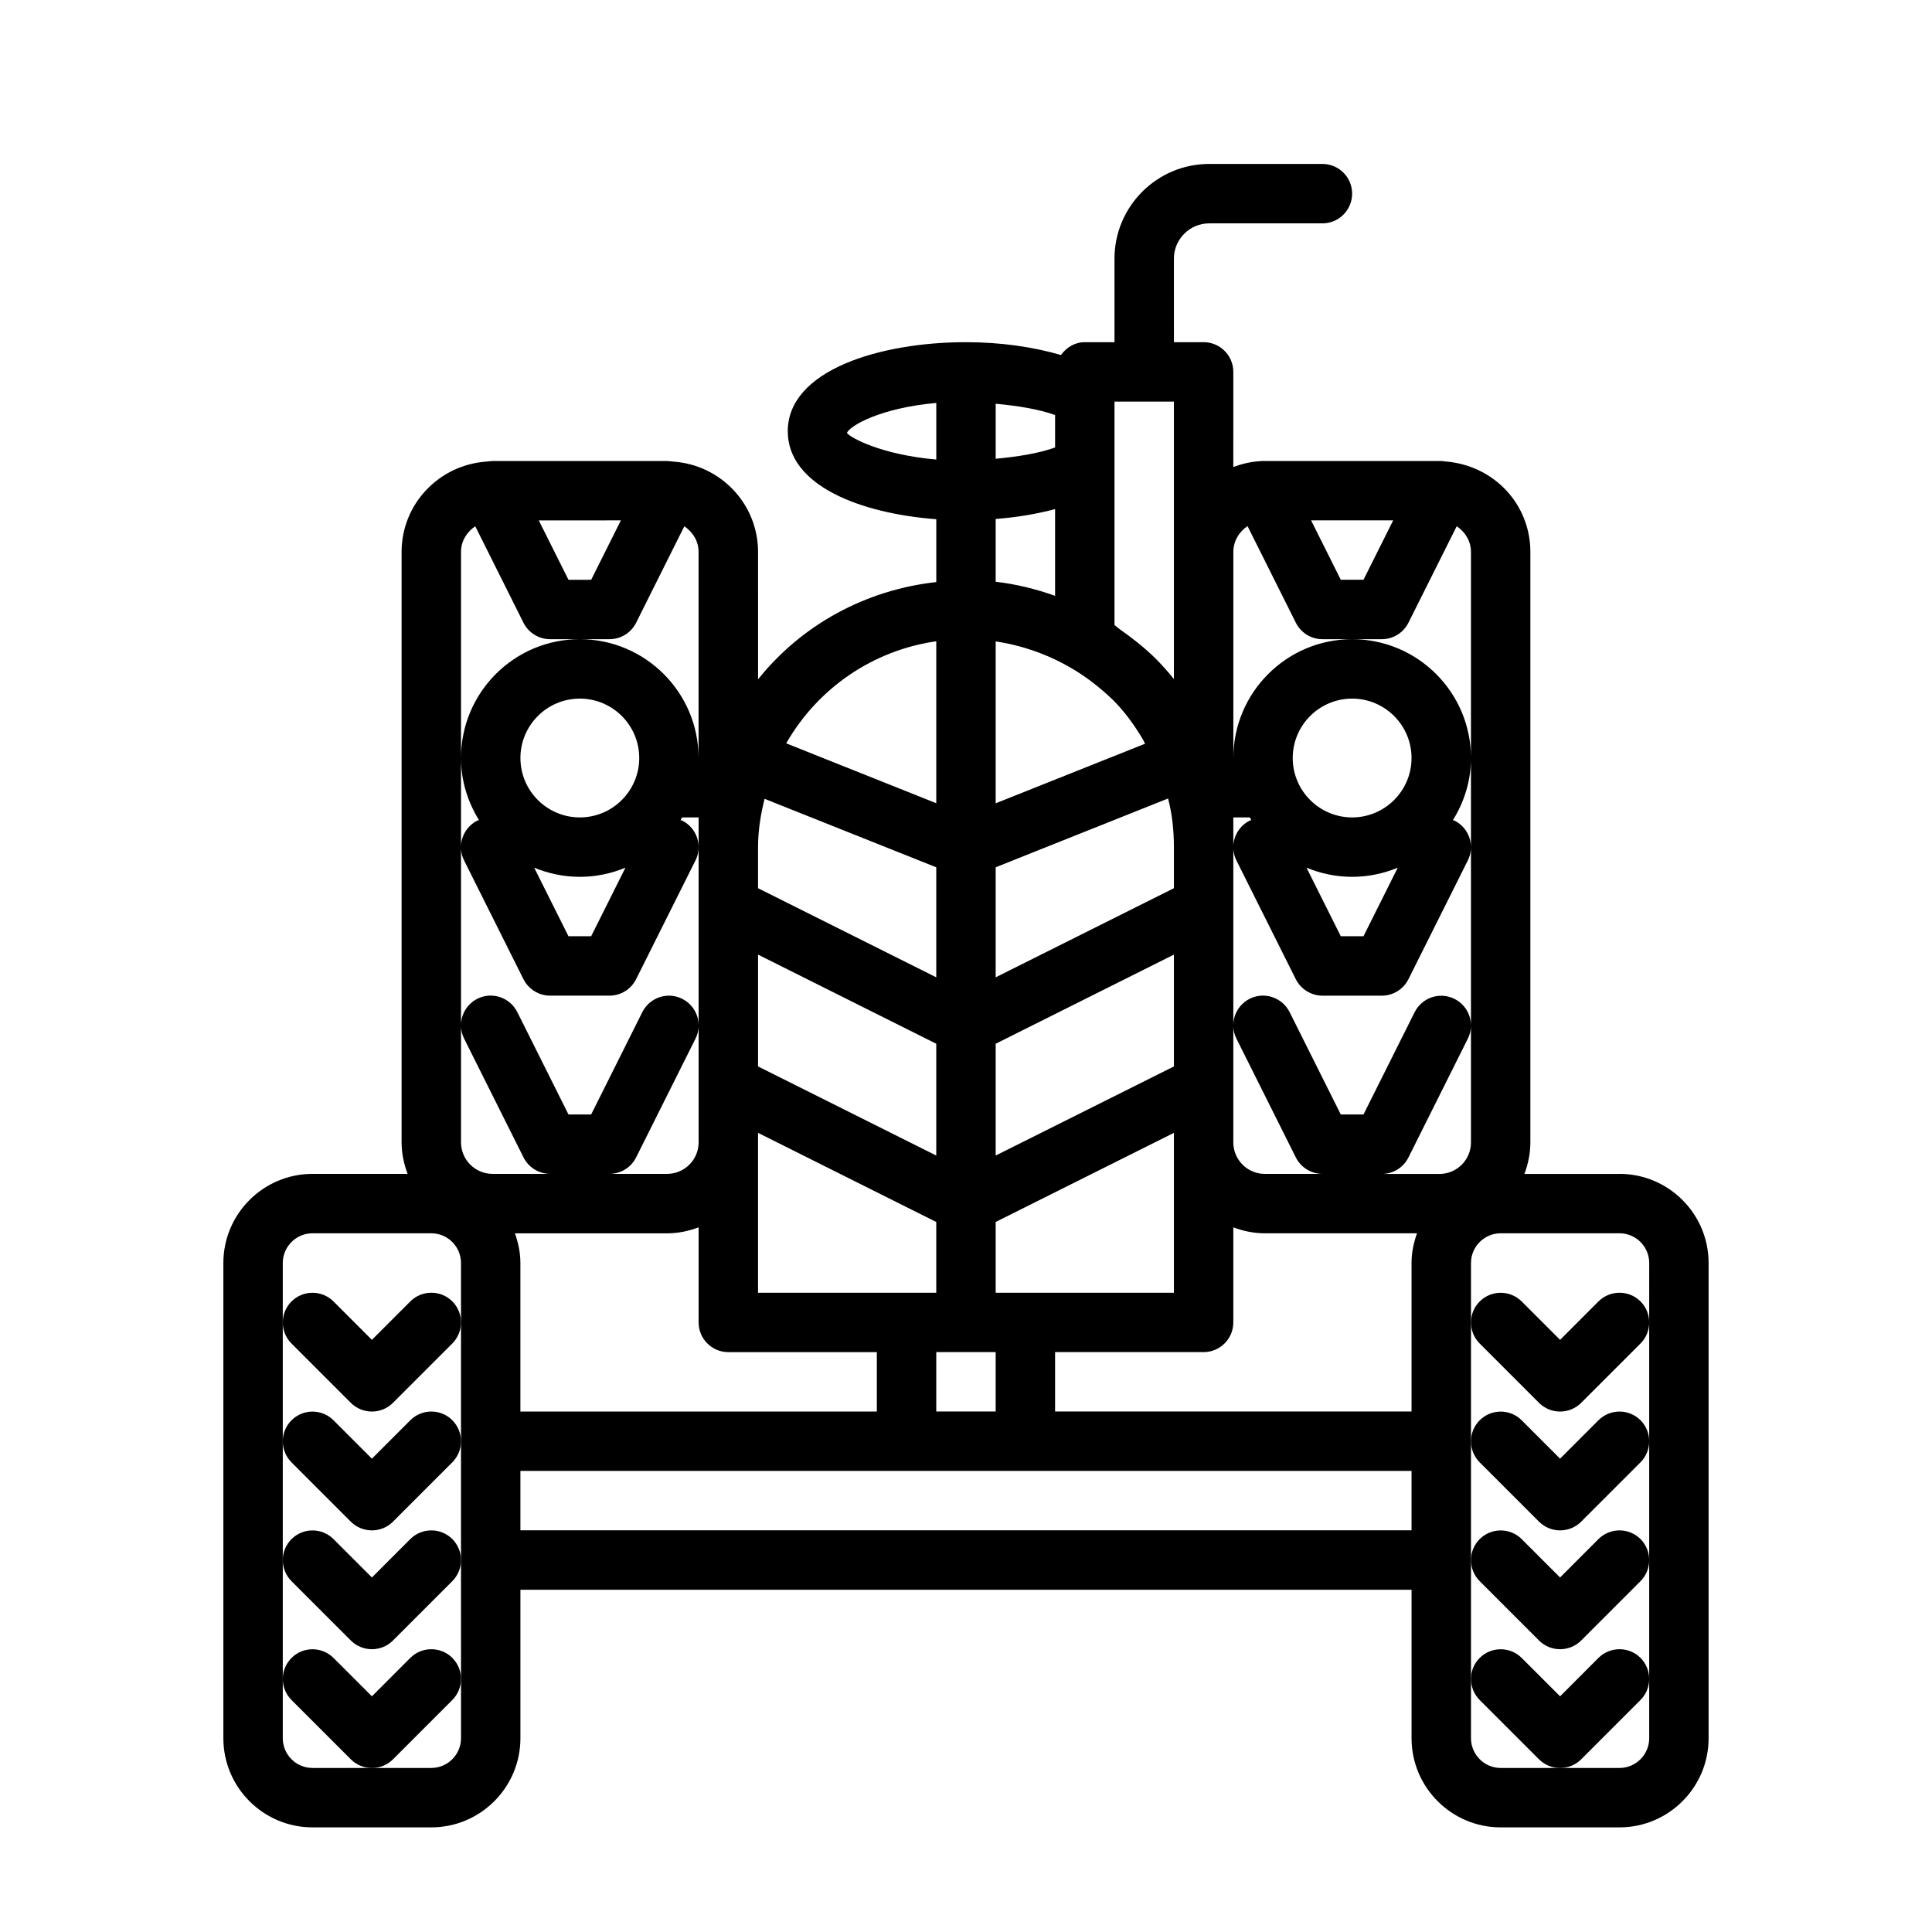 <?xml version="1.0" encoding="UTF-8"?>
<!-- Uploaded to: SVG Find, www.svgrepo.com, Generator: SVG Find Mixer Tools -->
<svg fill="#000000" width="800px" height="800px" version="1.1" viewBox="144 144 512 512" xmlns="http://www.w3.org/2000/svg">
 <g>
  <path d="m573.18 455.1h-25.191c0.977-2.613 1.574-5.398 1.574-8.344v-156.5c0-12.738-9.793-23.051-22.688-23.977-0.219-0.031-0.426-0.078-0.66-0.078-0.094 0-0.172-0.031-0.27-0.031h-47.516c-0.047 0-0.078 0.016-0.125 0.016-0.094 0-0.172 0.031-0.27 0.031-2.535 0.125-4.93 0.707-7.195 1.543l0.004-25.207c0-4.344-3.527-7.871-7.871-7.871h-7.871l-0.004-22.137c0-5.148 4.203-9.352 9.352-9.352h30.008c4.344 0 7.871-3.527 7.871-7.871 0.004-4.348-3.523-7.875-7.871-7.875h-30.008c-13.84 0-25.098 11.258-25.098 25.098l0.004 22.137h-7.871c-2.66 0-4.879 1.402-6.312 3.402-7.371-2.144-16-3.402-25.176-3.402-22.75 0-47.23 7.398-47.23 23.617 0 14.359 19.176 21.773 39.359 23.301v16.656c-18.781 2.078-35.676 11.336-47.23 25.773l-0.004-33.758c0-12.77-9.996-23.145-22.562-23.945-0.332-0.047-0.629-0.094-0.961-0.094-0.203 0-0.379-0.062-0.582-0.062h-46.254c-0.203 0-0.379 0.047-0.582 0.062-0.332 0-0.645 0.047-0.961 0.094-12.566 0.816-22.562 11.18-22.562 23.945v156.46c0 2.961 0.613 5.746 1.59 8.359h-25.207c-13.02 0-23.617 10.598-23.617 23.617v125.95c0 13.02 10.598 23.617 23.617 23.617h31.488c13.02 0 23.617-10.598 23.617-23.617v-39.359h236.16v39.359c0 13.02 10.598 23.617 23.617 23.617h31.488c13.02 0 23.617-10.598 23.617-23.617v-125.95c0-13.02-10.598-23.617-23.617-23.617zm-291.27 62.977v-39.359c0-2.769-0.566-5.398-1.449-7.871h40.32c2.961 0 5.746-0.613 8.359-1.59v25.203c0 4.344 3.527 7.871 7.871 7.871h39.359v15.742zm110.21-144.23v29.156l-47.23-23.617v-10.875c0-4.394 0.691-8.645 1.73-12.816zm47.234-123.42h15.742v73.523c-1.59-1.969-3.273-3.856-5.086-5.668-3.086-2.977-6.281-5.449-9.523-7.715-0.379-0.27-0.738-0.66-1.133-0.914zm-55.105 236.16h-39.359v-42.367l47.23 23.617v18.75zm43.344-165.71c3.871 2.203 7.746 5.148 11.383 8.645 3.086 3.086 5.621 6.613 7.856 10.344 0.234 0.379 0.41 0.836 0.629 1.227l-39.594 15.793v-42.902c6.863 1.023 13.57 3.34 19.727 6.894zm-8.691 48.555 34.652-13.824c1.039 4 1.543 8.223 1.543 12.898v10.879l-47.23 23.617v-29.156zm-11.035 51.172 47.23-23.617v29.629l-47.23 23.617zm-15.746 29.629-47.23-23.617v-29.629l47.23 23.617zm23.617 36.352h-7.871v-18.75l47.23-23.617v42.367zm7.871-184.68c-5.117-1.828-10.375-3.117-15.742-3.731v-16.645c5.652-0.426 10.91-1.324 15.742-2.613zm-31.488 200.42h15.742v15.742h-15.742zm31.488 0h39.363c4.344 0 7.871-3.527 7.871-7.871v-25.191c2.613 0.977 5.398 1.574 8.344 1.574h40.336c-0.883 2.473-1.449 5.102-1.449 7.871v39.359h-94.465zm89.602-220.42-7.871 15.742h-6.016l-7.871-15.742zm-38.605 1.512 12.816 25.633c1.336 2.66 4.062 4.344 7.035 4.344h15.746c2.977 0 5.699-1.684 7.039-4.344l12.801-25.586c2.234 1.496 3.777 3.922 3.777 6.801v156.5c0 4.598-3.746 8.344-8.344 8.344h-15.273c2.977 0 5.699-1.684 7.039-4.344l15.742-31.488c1.953-3.891 0.363-8.613-3.527-10.562-3.906-1.953-8.613-0.348-10.562 3.527l-13.555 27.109h-6.016l-13.57-27.145c-1.953-3.871-6.676-5.481-10.562-3.527-3.891 1.953-5.465 6.676-3.527 10.562l15.742 31.488c1.352 2.68 4.078 4.363 7.051 4.363h-15.273c-4.598 0-8.344-3.746-8.344-8.344l0.004-62.504v-23.613h4.375c0.141 0.234 0.25 0.488 0.395 0.723-0.141 0.062-0.285 0.047-0.426 0.109-3.891 1.953-5.465 6.676-3.527 10.562l15.742 31.488c1.355 2.664 4.082 4.348 7.055 4.348h15.742c2.977 0 5.699-1.684 7.039-4.344l15.742-31.488c1.953-3.891 0.363-8.613-3.527-10.562-0.141-0.062-0.285-0.047-0.426-0.109 2.996-4.82 4.793-10.426 4.793-16.473 0-17.367-14.121-31.488-31.488-31.488-17.367 0-31.488 14.121-31.488 31.488v-54.633c0-2.894 1.559-5.336 3.762-6.832zm27.727 92.953c4.281 0 8.359-0.883 12.09-2.426l-9.082 18.168h-6.016l-9.086-18.168c3.734 1.543 7.809 2.426 12.094 2.426zm-15.746-31.488c0-8.691 7.07-15.742 15.742-15.742 8.676 0 15.742 7.055 15.742 15.742 0 8.691-7.07 15.742-15.742 15.742s-15.742-7.051-15.742-15.742zm-62.977-82.293c-4.328 1.559-9.902 2.441-15.742 2.992v-14.582c5.84 0.535 11.414 1.434 15.742 2.992zm-55.18-3.859c0.914-2.031 9.133-6.644 23.695-7.949v15.004c-14.566-1.277-22.77-5.777-23.695-7.055zm23.691 55.215v42.918l-39.77-15.871c8.441-14.703 23.02-24.652 39.77-27.047zm-83.582-32.039-7.871 15.742-6.016 0.004-7.871-15.742zm-42.367 62.977v-54.617c0-2.883 1.559-5.305 3.777-6.801l12.785 25.586c1.352 2.66 4.078 4.344 7.051 4.344h15.746c2.977 0 5.699-1.684 7.039-4.344l12.785-25.586c2.219 1.512 3.777 3.922 3.777 6.801l-0.004 54.617c0-17.367-14.121-31.488-31.488-31.488-17.363 0-31.469 14.121-31.469 31.488 0 6.047 1.793 11.652 4.769 16.469-0.141 0.062-0.285 0.047-0.426 0.109-3.891 1.953-5.465 6.676-3.527 10.562l15.742 31.488c1.355 2.664 4.082 4.348 7.055 4.348h15.742c2.977 0 5.699-1.684 7.039-4.344l15.742-31.488c1.953-3.891 0.363-8.613-3.527-10.562-0.141-0.062-0.285-0.047-0.426-0.109 0.141-0.234 0.25-0.488 0.395-0.723l4.394-0.008v86.105c0 4.613-3.746 8.359-8.359 8.359h-15.254c2.977 0 5.699-1.684 7.039-4.344l15.742-31.488c1.953-3.891 0.363-8.613-3.527-10.562-3.906-1.953-8.613-0.348-10.562 3.527l-13.559 27.125h-6.012l-13.57-27.145c-1.953-3.871-6.676-5.481-10.562-3.527-3.891 1.953-5.465 6.676-3.527 10.562l15.742 31.488c1.352 2.68 4.078 4.363 7.051 4.363h-15.254c-4.613 0-8.359-3.746-8.359-8.359zm31.488 15.742c-8.676 0-15.742-7.055-15.742-15.742 0-8.691 7.07-15.742 15.742-15.742 8.676 0 15.742 7.055 15.742 15.742 0 8.691-7.07 15.742-15.742 15.742zm0 15.746c4.281 0 8.359-0.883 12.09-2.426l-9.086 18.168h-6.012l-9.086-18.168c3.731 1.543 7.809 2.426 12.094 2.426zm-31.488 212.54v15.742c0 4.328-3.527 7.871-7.871 7.871l-15.746 0.004h-15.746c-4.344 0-7.871-3.543-7.871-7.871v-125.95c0-4.328 3.527-7.871 7.871-7.871h31.488c4.344 0 7.871 3.543 7.871 7.871v78.719zm15.742-39.359v-15.742h236.16v15.742zm299.14-55.105v110.21c0 4.328-3.527 7.871-7.871 7.871h-31.484c-4.344 0-7.871-3.543-7.871-7.871v-125.95c0-4.328 3.527-7.871 7.871-7.871h31.488c4.344 0 7.871 3.543 7.871 7.871z"/>
  <path d="m567.61 488.89-10.172 10.184-10.172-10.172c-3.07-3.07-8.062-3.07-11.133 0-1.539 1.531-2.309 3.547-2.309 5.559 0 2.016 0.77 4.031 2.297 5.574l15.742 15.742c1.547 1.531 3.559 2.301 5.574 2.301s4.031-0.77 5.574-2.297l15.742-15.742c1.531-1.547 2.301-3.562 2.301-5.578 0-2.016-0.77-4.031-2.297-5.574-3.086-3.066-8.062-3.066-11.148 0.004z"/>
  <path d="m567.61 520.38-10.172 10.184-10.172-10.172c-3.07-3.07-8.062-3.07-11.133 0-1.539 1.531-2.309 3.547-2.309 5.559 0 2.016 0.77 4.031 2.297 5.574l15.742 15.742c1.547 1.531 3.559 2.301 5.574 2.301s4.031-0.77 5.574-2.297l15.742-15.742c1.531-1.547 2.301-3.562 2.301-5.578s-0.77-4.031-2.297-5.574c-3.086-3.066-8.062-3.066-11.148 0.004z"/>
  <path d="m567.61 551.87-10.172 10.184-10.172-10.172c-3.07-3.07-8.062-3.07-11.133 0-1.539 1.531-2.309 3.543-2.309 5.559s0.77 4.031 2.297 5.574l15.742 15.742c1.547 1.531 3.559 2.301 5.574 2.301s4.031-0.77 5.574-2.297l15.742-15.742c1.531-1.547 2.301-3.562 2.301-5.578s-0.77-4.031-2.297-5.574c-3.086-3.066-8.062-3.066-11.148 0.004z"/>
  <path d="m567.61 583.36-10.172 10.184-10.172-10.172c-3.07-3.07-8.062-3.07-11.133 0-1.539 1.531-2.309 3.543-2.309 5.559s0.77 4.031 2.297 5.574l15.742 15.742c1.547 1.531 3.559 2.301 5.574 2.301s4.031-0.77 5.574-2.297l15.742-15.742c1.531-1.547 2.301-3.562 2.301-5.578s-0.77-4.031-2.297-5.574c-3.086-3.066-8.062-3.066-11.148 0.004z"/>
  <path d="m236.98 515.78c1.543 1.527 3.559 2.297 5.574 2.297s4.031-0.77 5.574-2.297l15.742-15.742c1.527-1.547 2.301-3.562 2.301-5.578 0-2.016-0.77-4.031-2.297-5.574-3.07-3.07-8.062-3.07-11.133 0l-10.188 10.188-10.172-10.172c-3.07-3.07-8.062-3.07-11.133 0-1.539 1.531-2.312 3.547-2.312 5.559 0 2.016 0.77 4.031 2.297 5.574z"/>
  <path d="m236.98 547.27c1.543 1.527 3.559 2.297 5.574 2.297s4.031-0.77 5.574-2.297l15.742-15.742c1.527-1.547 2.301-3.562 2.301-5.578s-0.77-4.031-2.297-5.574c-3.07-3.07-8.062-3.07-11.133 0l-10.188 10.188-10.172-10.172c-3.07-3.07-8.062-3.07-11.133 0-1.539 1.531-2.312 3.547-2.312 5.559 0 2.016 0.77 4.031 2.297 5.574z"/>
  <path d="m252.73 551.87-10.172 10.184-10.172-10.172c-3.07-3.07-8.062-3.07-11.133 0-1.539 1.531-2.312 3.543-2.312 5.559s0.77 4.031 2.297 5.574l15.742 15.742c1.547 1.531 3.562 2.301 5.578 2.301s4.031-0.77 5.574-2.297l15.742-15.742c1.527-1.547 2.301-3.562 2.301-5.578s-0.77-4.031-2.297-5.574c-3.09-3.066-8.062-3.066-11.148 0.004z"/>
  <path d="m252.73 583.36-10.172 10.184-10.172-10.172c-3.07-3.07-8.062-3.07-11.133 0-1.539 1.531-2.312 3.543-2.312 5.559s0.77 4.031 2.297 5.574l15.742 15.742c1.547 1.531 3.562 2.301 5.578 2.301s4.031-0.77 5.574-2.297l15.742-15.742c1.527-1.547 2.301-3.562 2.301-5.578s-0.77-4.031-2.297-5.574c-3.09-3.066-8.062-3.066-11.148 0.004z"/>
 </g>
</svg>
